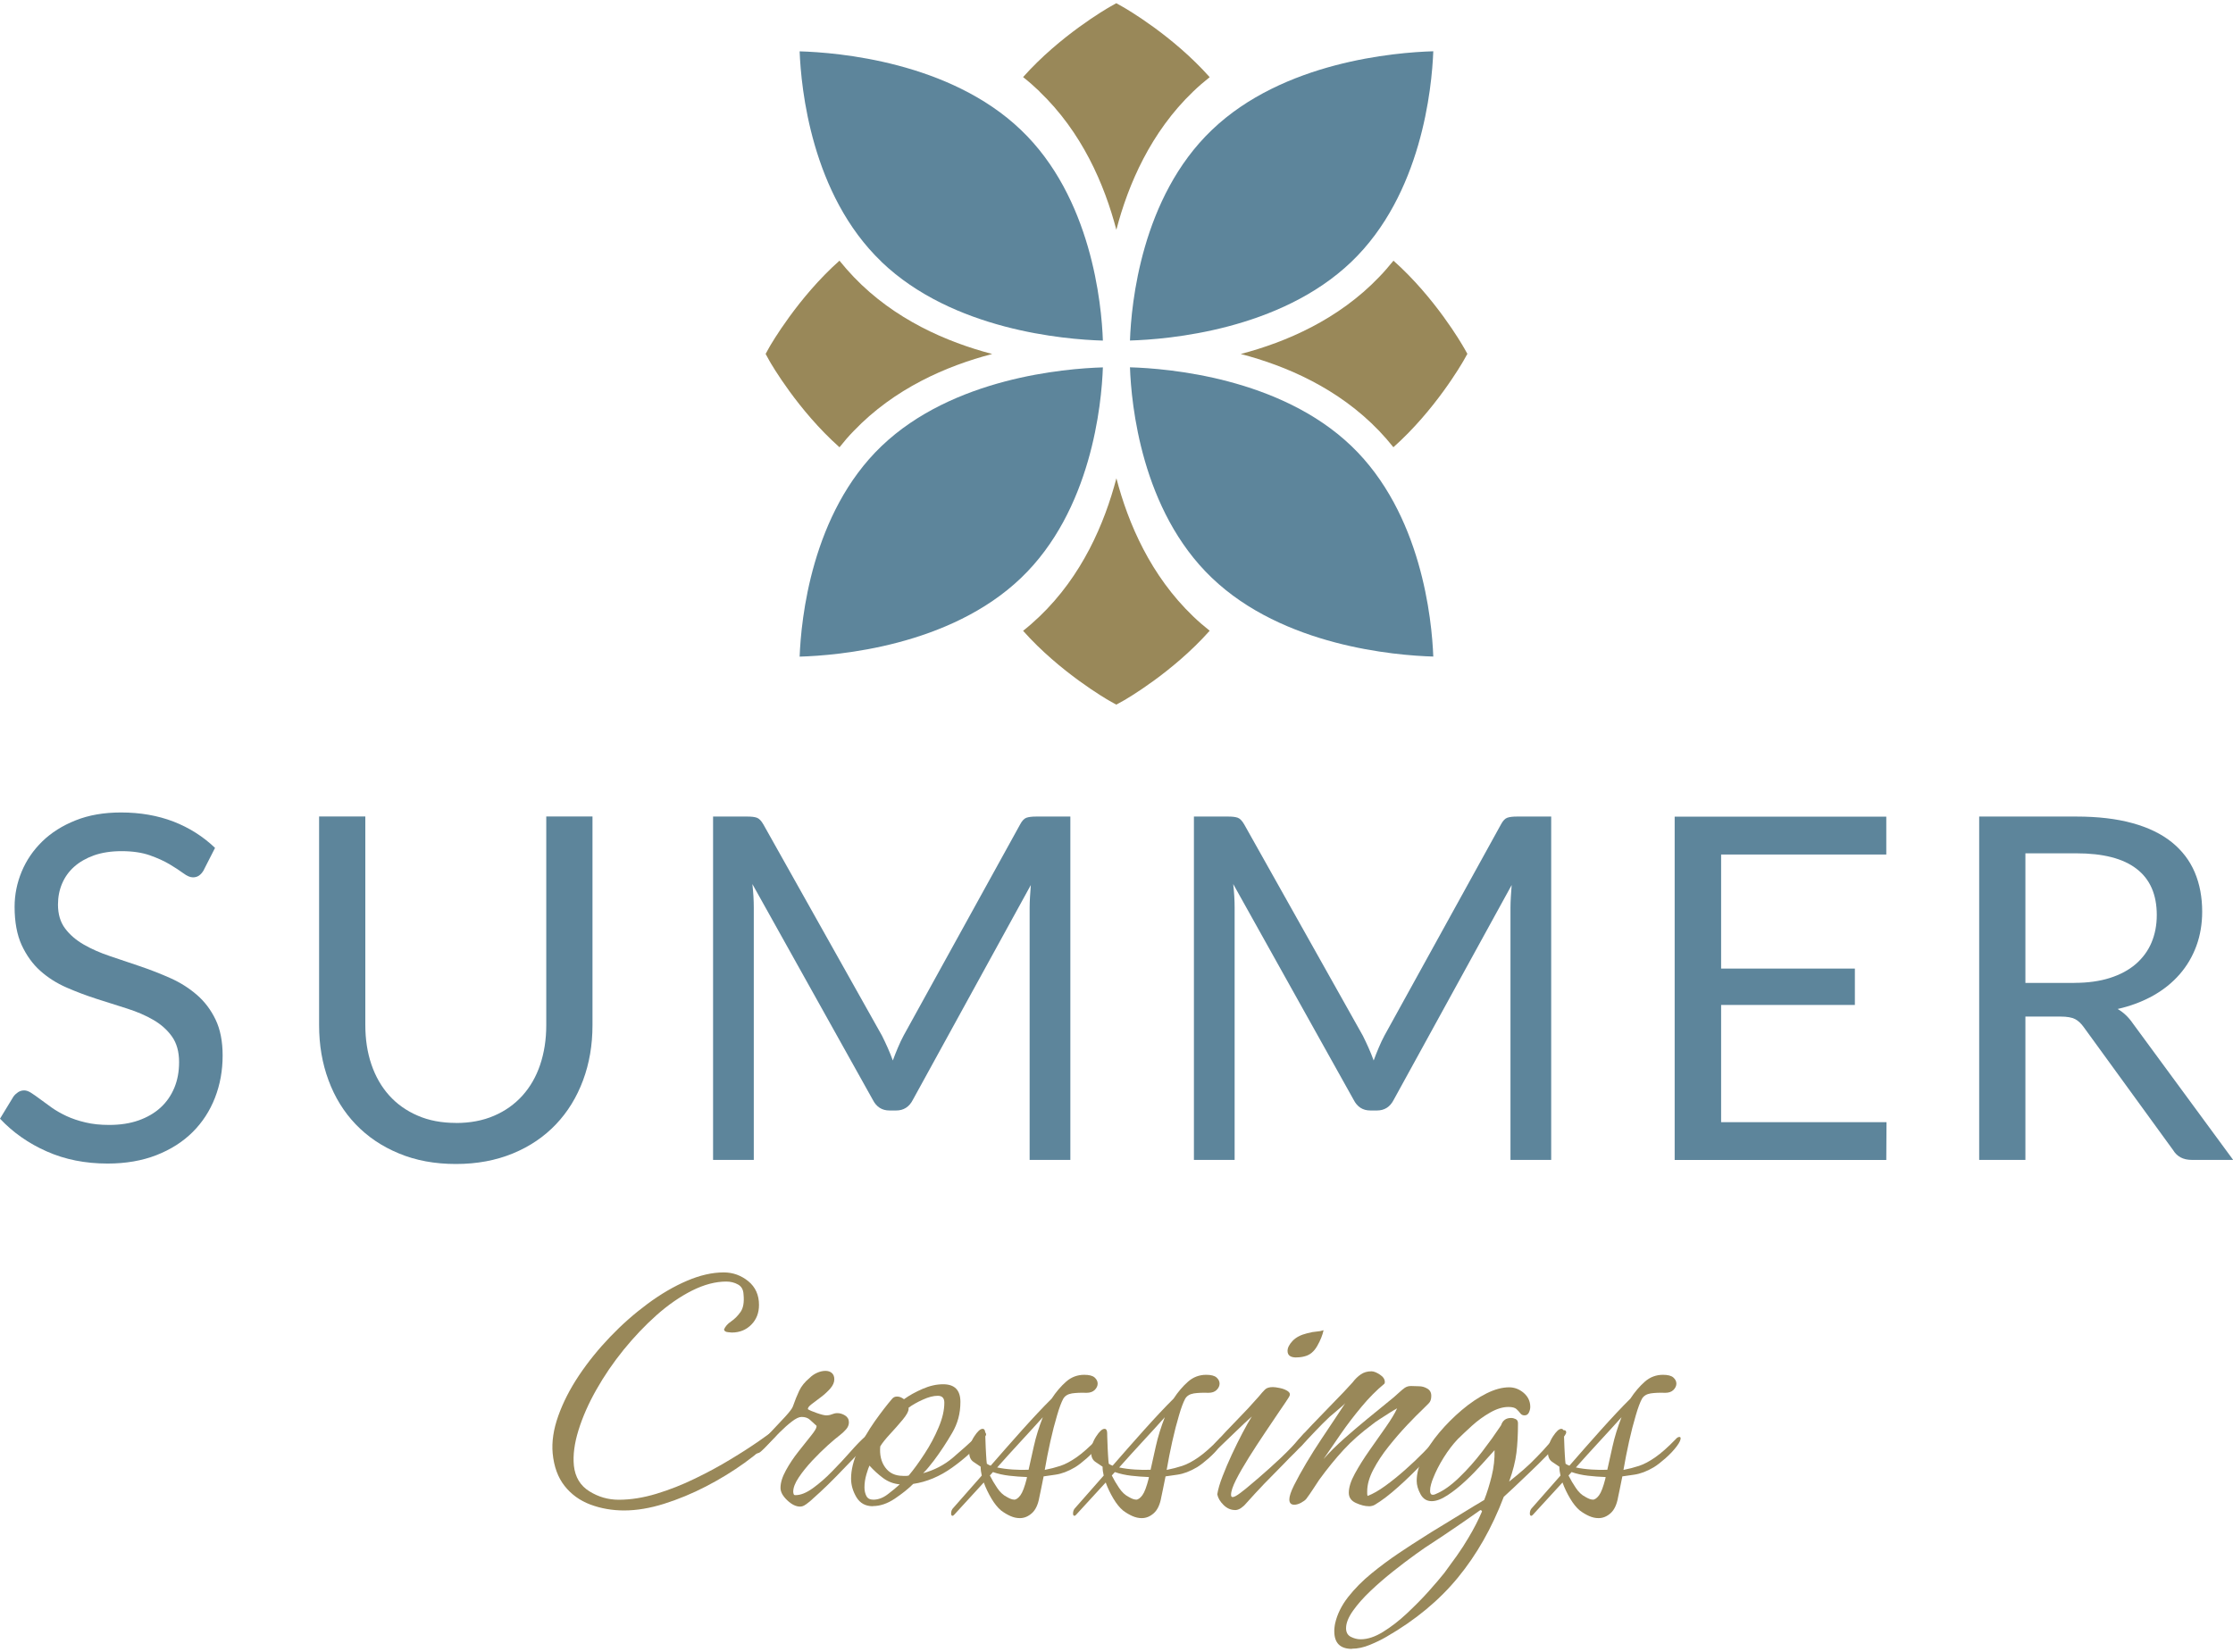 <?xml version="1.0" encoding="UTF-8"?>
<svg id="logos" xmlns="http://www.w3.org/2000/svg" viewBox="0 0 300 222">
  <defs>
    <style>
      .cls-1 {
        fill: #5d859b;
      }

      .cls-1, .cls-2 {
        stroke-width: 0px;
      }

      .cls-2 {
        fill: #998859;
      }
    </style>
  </defs>
  <g>
    <path class="cls-1" d="M27.37,116.94c-.19.32-.4.56-.63.72-.23.16-.5.24-.82.24-.37,0-.79-.18-1.29-.55-.49-.36-1.11-.77-1.85-1.21-.74-.44-1.63-.84-2.67-1.21-1.04-.36-2.3-.55-3.78-.55-1.4,0-2.62.19-3.69.56-1.06.38-1.95.89-2.67,1.53-.72.64-1.26,1.4-1.63,2.27-.37.87-.55,1.81-.55,2.82,0,1.29.32,2.36.95,3.2.63.85,1.47,1.57,2.51,2.17,1.04.6,2.22,1.12,3.54,1.56,1.32.44,2.67.9,4.06,1.37,1.38.47,2.74,1,4.06,1.59,1.32.59,2.5,1.34,3.54,2.24,1.04.9,1.88,2.01,2.51,3.32.63,1.31.95,2.92.95,4.83,0,2.02-.34,3.91-1.03,5.68-.69,1.77-1.69,3.31-3.01,4.62-1.32,1.31-2.94,2.34-4.86,3.09-1.92.75-4.11,1.13-6.55,1.13-3.01,0-5.73-.54-8.18-1.63-2.45-1.08-4.54-2.55-6.28-4.4l1.8-2.96c.17-.24.38-.43.63-.6.25-.16.52-.24.82-.24.28,0,.6.11.95.34.35.23.76.51,1.21.85.45.34.97.72,1.55,1.13.58.41,1.24.78,1.98,1.13.74.34,1.58.63,2.53.85.94.23,2.01.34,3.19.34,1.48,0,2.8-.2,3.96-.61,1.16-.41,2.14-.98,2.95-1.72s1.42-1.63,1.85-2.66c.43-1.03.64-2.18.64-3.45,0-1.4-.32-2.54-.95-3.43-.63-.89-1.47-1.64-2.5-2.24-1.03-.6-2.21-1.11-3.54-1.53-1.33-.42-2.68-.85-4.06-1.29-1.37-.44-2.73-.95-4.06-1.53-1.33-.58-2.51-1.33-3.54-2.25-1.03-.92-1.86-2.08-2.5-3.46-.63-1.38-.95-3.1-.95-5.14,0-1.63.32-3.21.95-4.73.63-1.52,1.56-2.88,2.77-4.06,1.21-1.18,2.71-2.13,4.48-2.83,1.77-.71,3.8-1.06,6.1-1.06,2.58,0,4.92.41,7.04,1.22,2.11.82,3.98,2,5.59,3.54l-1.51,2.96Z"/>
    <path class="cls-1" d="M61.25,150.91c1.91,0,3.62-.32,5.12-.97,1.5-.64,2.77-1.55,3.82-2.71,1.04-1.16,1.84-2.54,2.38-4.15s.82-3.38.82-5.31v-28.05h6.21v28.05c0,2.66-.42,5.13-1.27,7.41-.85,2.28-2.06,4.25-3.64,5.91-1.58,1.66-3.5,2.97-5.78,3.91-2.28.94-4.83,1.42-7.66,1.42s-5.39-.47-7.66-1.42c-2.28-.94-4.21-2.25-5.8-3.91-1.59-1.66-2.81-3.63-3.65-5.91-.85-2.28-1.27-4.74-1.27-7.41v-28.05h6.21v28.02c0,1.93.27,3.7.82,5.31.55,1.61,1.34,2.99,2.38,4.15,1.04,1.16,2.32,2.07,3.83,2.72,1.51.66,3.23.98,5.14.98Z"/>
    <path class="cls-1" d="M143.8,109.73v46.14h-5.47v-33.91c0-.45.02-.93.05-1.45.03-.52.07-1.04.11-1.58l-15.84,28.85c-.49.97-1.25,1.45-2.25,1.45h-.9c-1.01,0-1.76-.48-2.25-1.45l-16.17-28.98c.13,1.14.19,2.19.19,3.16v33.91h-5.47v-46.14h4.6c.56,0,.99.05,1.29.16.3.11.59.41.87.9l15.94,28.4c.26.52.51,1.05.76,1.61.25.56.48,1.13.69,1.71.21-.58.44-1.15.68-1.72.24-.57.49-1.11.77-1.63l15.65-28.37c.26-.49.54-.79.85-.9.31-.11.75-.16,1.3-.16h4.6Z"/>
    <path class="cls-1" d="M208.4,109.73v46.14h-5.47v-33.91c0-.45.02-.93.05-1.45.03-.52.07-1.04.11-1.58l-15.84,28.85c-.49.97-1.25,1.45-2.25,1.45h-.9c-1.01,0-1.76-.48-2.25-1.45l-16.17-28.98c.13,1.14.19,2.19.19,3.16v33.91h-5.47v-46.14h4.6c.56,0,.99.05,1.29.16.3.11.59.41.87.9l15.94,28.4c.26.52.51,1.05.76,1.61.25.56.48,1.13.69,1.71.21-.58.44-1.15.68-1.72.24-.57.49-1.11.77-1.63l15.65-28.37c.26-.49.54-.79.85-.9.31-.11.75-.16,1.3-.16h4.6Z"/>
    <path class="cls-1" d="M253.45,150.79l-.03,5.09h-28.43v-46.14h28.43v5.09h-22.19v15.33h17.97v4.89h-17.97v15.75h22.22Z"/>
    <path class="cls-1" d="M300,155.87h-5.54c-1.14,0-1.98-.44-2.51-1.32l-11.98-16.49c-.37-.52-.76-.89-1.18-1.11s-1.07-.34-1.95-.34h-4.73v19.26h-6.21v-46.14h13.04c2.92,0,5.44.3,7.57.89,2.13.59,3.88,1.44,5.27,2.56,1.38,1.12,2.41,2.46,3.08,4.04.67,1.58,1,3.34,1,5.3,0,1.63-.26,3.16-.77,4.57-.52,1.42-1.26,2.69-2.24,3.82-.98,1.13-2.17,2.09-3.57,2.88-1.41.79-3,1.4-4.78,1.8.79.45,1.48,1.11,2.06,1.96l13.46,18.32ZM278.68,132.08c1.8,0,3.4-.22,4.78-.66,1.38-.44,2.54-1.06,3.48-1.87.93-.81,1.64-1.77,2.11-2.88.47-1.12.71-2.35.71-3.7,0-2.75-.9-4.82-2.71-6.21-1.8-1.4-4.51-2.09-8.11-2.09h-6.83v17.42h6.57Z"/>
  </g>
  <g>
    <path class="cls-2" d="M83.89,202.98c-1.65,0-3.18-.27-4.59-.8-1.41-.53-2.56-1.37-3.45-2.5-.89-1.13-1.43-2.59-1.6-4.38-.14-1.55.11-3.22.75-5.02.64-1.8,1.56-3.61,2.78-5.44,1.22-1.82,2.62-3.55,4.2-5.2,1.58-1.65,3.25-3.12,5.02-4.43,1.77-1.31,3.53-2.34,5.28-3.09,1.75-.75,3.4-1.13,4.95-1.13,1.24,0,2.34.4,3.3,1.18.96.79,1.44,1.85,1.44,3.19,0,1.07-.34,1.95-1.03,2.65-.69.7-1.56,1.06-2.63,1.06-.03,0-.21-.02-.52-.05-.31-.03-.48-.15-.52-.36.17-.41.49-.77.95-1.08s.88-.73,1.26-1.26c.38-.53.52-1.33.41-2.4-.03-.62-.28-1.06-.75-1.31-.46-.26-.99-.39-1.57-.39-1.44,0-2.97.4-4.59,1.21-1.61.81-3.2,1.91-4.77,3.3-1.56,1.39-3.04,2.95-4.43,4.66-1.39,1.72-2.61,3.5-3.66,5.36-1.05,1.85-1.85,3.67-2.4,5.44-.55,1.77-.76,3.36-.62,4.77.17,1.55.87,2.7,2.09,3.45,1.22.76,2.53,1.13,3.94,1.13,1.61,0,3.3-.27,5.05-.8,1.75-.53,3.48-1.21,5.18-2.04,1.7-.82,3.29-1.68,4.77-2.58,1.48-.89,2.76-1.72,3.84-2.47,1.08-.76,1.86-1.32,2.34-1.7.03-.03.07-.05.1-.05.07,0,.1.09.1.26,0,.14-.03.29-.08.46-.05.17-.16.34-.34.52-1.1,1.13-2.45,2.28-4.04,3.43-1.6,1.15-3.32,2.21-5.18,3.17-1.85.96-3.74,1.74-5.64,2.34-1.91.6-3.7.9-5.38.9Z"/>
    <path class="cls-2" d="M107.49,202.46c-.55,0-1.13-.28-1.73-.85-.6-.57-.9-1.12-.9-1.67,0-.69.24-1.47.72-2.34.48-.88,1.05-1.73,1.7-2.55.65-.82,1.22-1.54,1.7-2.14.48-.6.72-1,.72-1.21v-.1c-.31-.27-.6-.54-.88-.8-.28-.26-.65-.39-1.13-.39-.34,0-.78.21-1.31.62-.53.41-1.07.89-1.62,1.44-.55.55-1.05,1.06-1.49,1.55-.45.48-.77.81-.98.98-.14.14-.27.22-.39.26-.12.03-.21.05-.28.05-.14,0-.21-.07-.21-.21s.07-.27.21-.41c.55-.72,1.19-1.46,1.91-2.22.72-.76,1.37-1.45,1.96-2.09.58-.64.93-1.09,1.03-1.37.27-.79.56-1.49.85-2.11.29-.62.76-1.2,1.42-1.75.27-.27.6-.5.98-.67.38-.17.75-.26,1.13-.26.34,0,.63.09.85.28.22.19.34.47.34.85,0,.41-.18.82-.54,1.24-.36.41-.78.8-1.26,1.16-.48.36-.9.68-1.26.95-.36.28-.52.5-.49.67.21.14.61.31,1.21.52.6.21,1.02.31,1.26.31.27,0,.53-.05.77-.15.24-.1.48-.15.72-.15.34,0,.69.1,1.03.31.34.21.52.52.52.93,0,.34-.13.66-.39.95-.26.29-.52.54-.8.75-.41.31-.96.77-1.65,1.39-.69.62-1.38,1.31-2.09,2.06-.7.76-1.31,1.5-1.8,2.24-.5.74-.75,1.38-.75,1.93,0,.14.03.28.1.41.03.03.1.05.21.05.69,0,1.46-.31,2.32-.93.86-.62,1.73-1.37,2.6-2.27.88-.89,1.7-1.78,2.47-2.65.77-.88,1.43-1.55,1.98-2.04.07-.07.15-.14.26-.21.1-.07.21-.1.31-.1.17,0,.26.12.26.36,0,.14-.23.48-.7,1.03-.46.55-1.06,1.2-1.78,1.96-.72.76-1.47,1.53-2.24,2.32-.77.79-1.49,1.49-2.14,2.09-.65.6-1.12,1.02-1.39,1.26-.38.31-.65.51-.82.59-.17.09-.34.13-.52.13Z"/>
    <path class="cls-2" d="M117.28,202.41c-1,0-1.73-.4-2.22-1.21-.48-.81-.72-1.64-.72-2.5,0-1.17.31-2.43.93-3.79.62-1.36,1.37-2.65,2.24-3.89.88-1.24,1.66-2.25,2.34-3.04.17-.21.39-.31.67-.31.31,0,.62.12.93.36.72-.52,1.55-.98,2.5-1.39.94-.41,1.86-.62,2.76-.62,1.55,0,2.32.79,2.32,2.37s-.37,2.9-1.11,4.17c-.74,1.27-1.55,2.51-2.45,3.71-.24.31-.47.6-.7.88-.22.28-.47.55-.75.82,1.51-.41,2.83-1.1,3.97-2.06,1.13-.96,2.25-1.96,3.35-2.99.14-.14.27-.25.39-.34.12-.09.28-.13.49-.13.17,0,.26.12.26.36,0,.03-.05.12-.15.26-.1.14-.17.24-.21.31-1.13,1.37-2.53,2.65-4.2,3.84-1.67,1.19-3.41,1.92-5.23,2.19-.65.65-1.48,1.31-2.47,1.98-1,.67-1.98,1-2.94,1ZM117.33,201.53c.65,0,1.3-.24,1.93-.72.64-.48,1.18-.93,1.62-1.34-.82-.07-1.57-.35-2.24-.85-.67-.5-1.28-1.06-1.83-1.67-.1.21-.24.6-.41,1.18-.17.58-.26,1.17-.26,1.75,0,.45.09.83.26,1.16.17.33.48.49.93.49ZM121.3,198.34h.39c.12,0,.25-.02.39-.05.69-.82,1.4-1.8,2.14-2.94.74-1.13,1.37-2.31,1.88-3.53.52-1.22.77-2.33.77-3.32,0-.62-.29-.93-.88-.93s-1.25.17-2.01.52c-.76.34-1.39.7-1.91,1.08v.15c0,.34-.27.83-.8,1.47-.53.64-1.1,1.28-1.7,1.93-.6.65-1.04,1.2-1.31,1.65-.1,1.13.12,2.08.67,2.83.55.76,1.34,1.13,2.37,1.13Z"/>
    <path class="cls-2" d="M137.01,204.01c-.41,0-.83-.09-1.26-.28-.43-.19-.85-.44-1.26-.75-.45-.38-.88-.91-1.29-1.6-.41-.69-.76-1.41-1.03-2.16l-3.97,4.33c-.1.1-.17.15-.21.15-.14,0-.21-.1-.21-.31,0-.31.1-.57.31-.77l3.81-4.33c-.1-.41-.15-.81-.15-1.19-.24-.17-.56-.39-.95-.64-.4-.26-.59-.7-.59-1.31,0-.72.22-1.42.67-2.11.45-.69.82-1.03,1.13-1.03.24,0,.36.21.36.62,0,.14,0,.5.03,1.08.02.58.04,1.18.08,1.78.03.6.07,1,.1,1.21.21.14.38.22.52.26,1.34-1.55,2.75-3.14,4.22-4.79,1.48-1.65,2.8-3.06,3.97-4.22.58-.89,1.23-1.65,1.93-2.27.7-.62,1.52-.93,2.45-.93.65,0,1.12.12,1.39.36.27.24.41.52.41.82s-.13.59-.39.85-.63.39-1.11.39c-.76-.03-1.41,0-1.96.08-.55.09-.95.33-1.18.75-.24.45-.52,1.18-.82,2.22-.31,1.03-.61,2.2-.9,3.5-.29,1.31-.54,2.58-.75,3.81.72-.14,1.42-.32,2.09-.54.67-.22,1.4-.61,2.19-1.16.79-.55,1.7-1.36,2.73-2.42.17-.21.34-.31.52-.31.1,0,.15.07.15.21,0,.07-.03.19-.1.36-.07.17-.21.4-.41.67-.41.55-.92,1.09-1.52,1.62-.6.53-1.13.94-1.57,1.21-.93.55-1.8.88-2.63,1-.82.12-1.36.2-1.6.23-.14.72-.26,1.31-.36,1.78-.1.46-.17.8-.21,1-.17,1-.51,1.72-1,2.16-.5.45-1.04.67-1.62.67ZM136.24,201.53c.27,0,.56-.2.85-.59.29-.39.57-1.14.85-2.24,0-.1.02-.17.05-.21-.82-.03-1.62-.09-2.4-.18-.77-.09-1.5-.25-2.19-.49l-.41.46c.27.55.6,1.11.98,1.67.38.57.81.97,1.29,1.21.17.1.34.19.52.26.17.07.33.1.46.1ZM138.19,197.51c.17-.79.4-1.84.7-3.14.29-1.31.7-2.61,1.21-3.92-.89,1-1.88,2.08-2.96,3.25-1.08,1.17-2.14,2.34-3.17,3.5.65.14,1.36.23,2.11.28.76.05,1.46.06,2.11.03Z"/>
    <path class="cls-2" d="M153.39,204.01c-.41,0-.83-.09-1.26-.28-.43-.19-.85-.44-1.26-.75-.45-.38-.88-.91-1.29-1.6-.41-.69-.76-1.41-1.03-2.16l-3.97,4.33c-.1.1-.17.15-.21.15-.14,0-.21-.1-.21-.31,0-.31.1-.57.31-.77l3.81-4.33c-.1-.41-.15-.81-.15-1.19-.24-.17-.56-.39-.95-.64-.4-.26-.59-.7-.59-1.31,0-.72.22-1.42.67-2.11.45-.69.82-1.03,1.13-1.03.24,0,.36.21.36.62,0,.14,0,.5.03,1.08.02.58.04,1.18.08,1.78.03.6.07,1,.1,1.21.21.14.38.22.52.26,1.34-1.55,2.75-3.14,4.22-4.79,1.48-1.65,2.8-3.06,3.97-4.22.58-.89,1.23-1.65,1.93-2.27.7-.62,1.52-.93,2.45-.93.65,0,1.12.12,1.39.36.27.24.41.52.41.82s-.13.59-.39.85-.63.39-1.11.39c-.76-.03-1.41,0-1.96.08-.55.09-.95.33-1.18.75-.24.45-.52,1.18-.82,2.22-.31,1.03-.61,2.2-.9,3.5-.29,1.31-.54,2.58-.75,3.81.72-.14,1.42-.32,2.09-.54.67-.22,1.4-.61,2.19-1.16.79-.55,1.7-1.36,2.73-2.42.17-.21.34-.31.52-.31.1,0,.15.07.15.21,0,.07-.03.19-.1.36-.07.17-.21.4-.41.67-.41.55-.92,1.09-1.52,1.62-.6.53-1.13.94-1.57,1.21-.93.55-1.8.88-2.63,1-.82.12-1.36.2-1.6.23-.14.72-.26,1.31-.36,1.78-.1.46-.17.8-.21,1-.17,1-.51,1.72-1,2.16-.5.45-1.04.67-1.62.67ZM152.62,201.53c.27,0,.56-.2.85-.59.29-.39.57-1.14.85-2.24,0-.1.02-.17.05-.21-.82-.03-1.62-.09-2.4-.18-.77-.09-1.5-.25-2.19-.49l-.41.46c.27.55.6,1.11.98,1.67.38.57.81.97,1.29,1.21.17.1.34.19.52.26.17.07.33.1.46.1ZM154.58,197.51c.17-.79.4-1.84.7-3.14.29-1.31.7-2.61,1.21-3.92-.89,1-1.88,2.08-2.96,3.25-1.08,1.17-2.14,2.34-3.17,3.5.65.14,1.36.23,2.11.28.76.05,1.46.06,2.11.03Z"/>
    <path class="cls-2" d="M165.91,202.92c-.55,0-1.06-.22-1.52-.67s-.75-.93-.85-1.44c.1-.65.33-1.45.7-2.4.36-.94.78-1.93,1.26-2.96.48-1.03.96-2,1.44-2.91.48-.91.89-1.64,1.24-2.19-.65.58-1.35,1.24-2.09,1.96-.74.72-1.43,1.39-2.09,2.01-.03.03-.11.1-.23.21-.12.1-.23.15-.34.15-.24,0-.36-.1-.36-.31,0-.17.07-.33.21-.46.93-1.03,1.9-2.06,2.91-3.09,1.01-1.03,2-2.09,2.96-3.19.31-.38.57-.68.8-.9.22-.22.57-.33,1.06-.33.21,0,.52.04.95.13.43.09.79.23,1.08.44.29.21.33.46.13.77-.24.38-.65,1-1.24,1.85-.58.86-1.25,1.84-1.98,2.94-.74,1.1-1.46,2.21-2.16,3.32-.7,1.12-1.28,2.12-1.73,3.01-.45.89-.67,1.56-.67,2.01,0,.21.07.31.21.31.21,0,.56-.19,1.06-.57.5-.38,1-.78,1.49-1.21.5-.43.83-.71,1-.85,1-.86,1.97-1.74,2.94-2.65.96-.91,1.87-1.86,2.73-2.86.07-.07.16-.17.28-.31.12-.14.25-.21.39-.21.17,0,.26.1.26.31,0,.24-.09.48-.26.72-.45.55-.95,1.09-1.49,1.62-.55.53-1.06,1.06-1.55,1.57-.89.89-1.76,1.78-2.6,2.65-.84.88-1.67,1.78-2.5,2.71-.17.21-.39.39-.64.57-.26.17-.52.26-.8.26ZM174.16,182.42c-.79,0-1.18-.29-1.18-.88,0-.41.22-.86.67-1.34.45-.48,1.1-.82,1.96-1.03.52-.14.94-.21,1.26-.23.33-.02.64-.08.95-.18-.14.65-.42,1.36-.85,2.11-.43.76-.99,1.22-1.67,1.39-.34.1-.72.15-1.13.15Z"/>
    <path class="cls-2" d="M183.89,202.41c-.52,0-1.09-.15-1.73-.44-.64-.29-.95-.75-.95-1.37,0-.72.27-1.58.82-2.58.55-1,1.2-2.04,1.96-3.12.76-1.08,1.49-2.12,2.19-3.12.7-1,1.21-1.84,1.52-2.52-.21.1-.54.3-1,.59-.46.29-.92.58-1.37.88-.45.29-.77.52-.98.7-1.48,1.1-2.76,2.23-3.84,3.4-1.08,1.17-2.17,2.51-3.27,4.02-.28.41-.56.84-.85,1.29-.29.45-.59.88-.9,1.29-.14.17-.37.34-.7.52-.33.17-.63.26-.9.26-.45,0-.67-.24-.67-.72,0-.41.21-1.05.64-1.91.43-.86.97-1.84,1.62-2.94.65-1.1,1.34-2.19,2.06-3.27.72-1.08,1.37-2.06,1.96-2.94.58-.88,1-1.5,1.24-1.88-.07.1-.26.28-.57.54-.31.26-.61.52-.9.77-.29.26-.51.44-.64.54-.65.62-1.29,1.25-1.91,1.91-.62.65-1.24,1.31-1.85,1.96-.07.07-.2.17-.39.31-.19.14-.35.21-.49.21-.17,0-.26-.09-.26-.26s.24-.53.72-1.08c.48-.55,1.08-1.2,1.8-1.96.72-.76,1.47-1.53,2.24-2.32.77-.79,1.45-1.49,2.04-2.11.58-.62.98-1.05,1.19-1.29.34-.45.71-.81,1.11-1.08.39-.27.87-.41,1.42-.41.31,0,.69.15,1.13.44.45.29.67.63.67,1,0,.14-.03.22-.1.26-1.03.86-2.04,1.87-3.01,3.04-.98,1.17-1.9,2.37-2.76,3.61-.86,1.24-1.65,2.39-2.37,3.45.82-.93,1.75-1.85,2.78-2.76,1.03-.91,2.03-1.76,2.99-2.55l3.66-2.99c.24-.21.49-.43.75-.67.26-.24.51-.45.75-.62.27-.17.57-.25.9-.23.33.02.66.03,1,.03.38,0,.75.1,1.11.31s.54.53.54.98-.11.78-.34,1l-.75.75c-.58.55-1.3,1.27-2.14,2.16-.84.89-1.67,1.85-2.5,2.89s-1.51,2.07-2.06,3.12c-.55,1.05-.82,2.02-.82,2.91v.31c0,.1.02.21.05.31.72-.27,1.52-.73,2.4-1.37.88-.64,1.76-1.35,2.65-2.14.89-.79,1.73-1.58,2.5-2.37.77-.79,1.42-1.49,1.93-2.11.07-.07.15-.15.23-.26.09-.1.2-.15.34-.15.17,0,.26.12.26.36,0,.14-.05.29-.15.46-.65.86-1.53,1.87-2.63,3.04-1.1,1.17-2.23,2.28-3.4,3.32-1.17,1.05-2.22,1.85-3.14,2.4-.24.14-.52.21-.82.21Z"/>
    <path class="cls-2" d="M181.63,221.58c-1.58,0-2.37-.79-2.37-2.37,0-.17,0-.34.03-.52.02-.17.04-.34.08-.52.28-1.24.86-2.42,1.75-3.56.89-1.13,1.94-2.19,3.14-3.17,1.2-.98,2.43-1.89,3.68-2.73,1.25-.84,2.38-1.57,3.37-2.19.58-.38,1.33-.84,2.24-1.39.91-.55,1.88-1.14,2.91-1.78,1.03-.64,2.01-1.23,2.94-1.78.38-.96.71-2.03,1-3.19.29-1.17.42-2.34.39-3.5-.41.45-.96,1.06-1.65,1.83-.69.77-1.43,1.54-2.24,2.29-.81.76-1.61,1.4-2.42,1.93-.81.53-1.52.8-2.14.8-.65,0-1.15-.31-1.49-.93-.34-.62-.52-1.22-.52-1.8,0-.96.27-2.01.82-3.14.55-1.13,1.29-2.25,2.22-3.35.93-1.1,1.94-2.11,3.04-3.04,1.1-.93,2.2-1.67,3.3-2.22,1.1-.55,2.11-.82,3.04-.82.72,0,1.37.25,1.96.75.58.5.88,1.13.88,1.88,0,.24-.06.49-.18.75-.12.26-.32.39-.59.39-.24,0-.43-.09-.57-.28-.14-.19-.31-.38-.52-.57-.21-.19-.57-.28-1.08-.28-.76,0-1.57.25-2.45.75-.88.5-1.69,1.09-2.45,1.78-.76.69-1.39,1.29-1.91,1.8-.65.69-1.28,1.51-1.88,2.47-.6.96-1.07,1.89-1.42,2.78-.1.24-.2.52-.28.82-.09.31-.13.6-.13.88,0,.34.12.52.36.52.07,0,.14,0,.21-.03.07-.02.14-.04.21-.08,1-.41,2.04-1.15,3.14-2.22,1.1-1.06,2.13-2.22,3.09-3.48.96-1.25,1.73-2.33,2.32-3.22l.21-.31c.21-.65.65-.98,1.34-.98.21,0,.41.05.62.15.21.1.31.29.31.57,0,1.51-.07,2.83-.21,3.97-.14,1.13-.46,2.42-.98,3.86.69-.55,1.33-1.08,1.93-1.6.6-.52,1.19-1.08,1.78-1.7.55-.55,1.07-1.12,1.57-1.7.5-.58,1.02-1.13,1.57-1.65.07-.07.15-.13.23-.18.09-.05.18-.08.28-.08.21,0,.31.1.31.31,0,.17-.25.54-.75,1.11-.5.57-1.12,1.23-1.85,1.98-.74.76-1.51,1.52-2.32,2.29-.81.77-1.53,1.46-2.16,2.06-.64.6-1.07,1-1.31,1.21-1.58,4.16-3.63,7.77-6.16,10.85-2.52,3.07-5.73,5.73-9.61,7.96-.65.38-1.39.74-2.22,1.08-.82.34-1.63.52-2.42.52ZM182.81,220.29c.93,0,1.93-.33,3.01-1s2.16-1.5,3.22-2.5c1.06-1,2.04-1.98,2.91-2.96.88-.98,1.57-1.8,2.09-2.45.58-.79,1.15-1.57,1.7-2.34.55-.77,1.06-1.57,1.55-2.4.72-1.2,1.32-2.37,1.8-3.5.03-.1-.03-.17-.21-.21-1.07.76-2.14,1.5-3.22,2.24-1.08.74-2.17,1.47-3.27,2.19-.55.34-1.29.85-2.22,1.52s-1.92,1.42-2.99,2.27c-1.06.84-2.08,1.72-3.04,2.63-.96.91-1.75,1.8-2.37,2.68s-.93,1.66-.93,2.34c0,.55.21.94.64,1.16.43.22.87.33,1.31.33Z"/>
    <path class="cls-2" d="M214.76,204.01c-.41,0-.83-.09-1.26-.28-.43-.19-.85-.44-1.26-.75-.45-.38-.88-.91-1.29-1.6-.41-.69-.76-1.41-1.03-2.16l-3.97,4.33c-.1.1-.17.15-.21.15-.14,0-.21-.1-.21-.31,0-.31.1-.57.31-.77l3.81-4.33c-.1-.41-.15-.81-.15-1.19-.24-.17-.56-.39-.95-.64-.4-.26-.59-.7-.59-1.31,0-.72.22-1.42.67-2.11.45-.69.82-1.03,1.13-1.03.24,0,.36.21.36.62,0,.14,0,.5.03,1.08.02.58.04,1.18.08,1.78.03.6.07,1,.1,1.21.21.14.38.22.52.26,1.34-1.55,2.75-3.14,4.22-4.79,1.48-1.65,2.8-3.06,3.97-4.22.58-.89,1.23-1.65,1.93-2.27.7-.62,1.52-.93,2.45-.93.65,0,1.12.12,1.39.36.27.24.41.52.41.82s-.13.59-.39.85-.63.39-1.11.39c-.76-.03-1.41,0-1.96.08-.55.09-.95.33-1.18.75-.24.45-.52,1.18-.82,2.22-.31,1.03-.61,2.2-.9,3.5-.29,1.31-.54,2.58-.75,3.81.72-.14,1.42-.32,2.09-.54.67-.22,1.4-.61,2.19-1.16.79-.55,1.7-1.36,2.73-2.42.17-.21.34-.31.52-.31.1,0,.15.07.15.21,0,.07-.03.19-.1.36-.07.17-.21.4-.41.67-.41.55-.92,1.09-1.52,1.62-.6.53-1.13.94-1.57,1.21-.93.55-1.8.88-2.63,1-.82.12-1.36.2-1.6.23-.14.72-.26,1.31-.36,1.78-.1.46-.17.8-.21,1-.17,1-.51,1.72-1,2.16-.5.45-1.04.67-1.62.67ZM213.98,201.53c.27,0,.56-.2.85-.59.29-.39.57-1.14.85-2.24,0-.1.02-.17.05-.21-.82-.03-1.62-.09-2.4-.18-.77-.09-1.5-.25-2.19-.49l-.41.46c.27.55.6,1.11.98,1.67.38.57.81.97,1.29,1.21.17.1.34.19.52.26.17.07.33.1.46.1ZM215.94,197.51c.17-.79.4-1.84.7-3.14.29-1.31.7-2.61,1.21-3.92-.89,1-1.88,2.08-2.96,3.25-1.08,1.17-2.14,2.34-3.17,3.5.65.14,1.36.23,2.11.28.76.05,1.46.06,2.11.03Z"/>
  </g>
  <g>
    <path class="cls-1" d="M151.81,45.76c.17-4.93,1.52-19.24,11.01-28.3,9.57-9.17,24.6-10.42,29.74-10.57-.19,4.94-1.56,19.25-11.01,28.3-9.58,9.17-24.59,10.42-29.74,10.57ZM118.44,59.94c-9.45,9.05-10.82,23.35-11.01,28.3,5.15-.15,20.17-1.4,29.74-10.57,9.46-9.05,10.83-23.36,11-28.3-5.15.15-20.16,1.41-29.74,10.58Z"/>
    <path class="cls-1" d="M118.44,35.19c-9.45-9.05-10.82-23.35-11.01-28.29,5.15.15,20.17,1.4,29.74,10.57,9.46,9.04,10.83,23.36,11,28.3-5.15-.15-20.16-1.4-29.74-10.58ZM151.81,49.36c.17,4.93,1.52,19.24,11.01,28.3,9.57,9.17,24.6,10.42,29.74,10.57-.19-4.94-1.56-19.25-11.01-28.3-9.58-9.17-24.59-10.42-29.74-10.57Z"/>
    <path class="cls-2" d="M139.65,12.28c-.71-.68-1.44-1.32-2.2-1.92,4.95-5.57,11.22-9.19,11.64-9.43l.88-.5.89.5c.44.25,6.7,3.86,11.66,9.44-.76.6-1.5,1.24-2.21,1.92-5.7,5.46-8.73,12.46-10.33,18.59-1.61-6.13-4.63-13.13-10.34-18.59ZM149.99,64.26c-1.61,6.13-4.63,13.13-10.34,18.59-.71.68-1.44,1.32-2.2,1.92,4.95,5.57,11.22,9.19,11.64,9.43l.88.49.89-.49c.44-.24,6.7-3.86,11.66-9.44-.76-.6-1.5-1.24-2.21-1.92-5.7-5.46-8.73-12.45-10.33-18.59ZM196.64,46.67c-.24-.43-3.86-6.69-9.43-11.64-.61.75-1.24,1.49-1.93,2.2-5.46,5.7-12.45,8.73-18.59,10.34,6.14,1.6,13.13,4.63,18.59,10.33.68.71,1.32,1.45,1.92,2.2,5.58-4.96,9.19-11.22,9.44-11.66l.5-.89-.5-.89ZM112.79,60.1c.6-.76,1.23-1.5,1.92-2.2,5.46-5.7,12.45-8.73,18.59-10.33-6.13-1.61-13.13-4.64-18.59-10.34-.68-.71-1.32-1.45-1.93-2.2-5.57,4.96-9.19,11.22-9.43,11.64l-.49.89.49.89c.24.44,3.86,6.7,9.44,11.66Z"/>
  </g>
</svg>